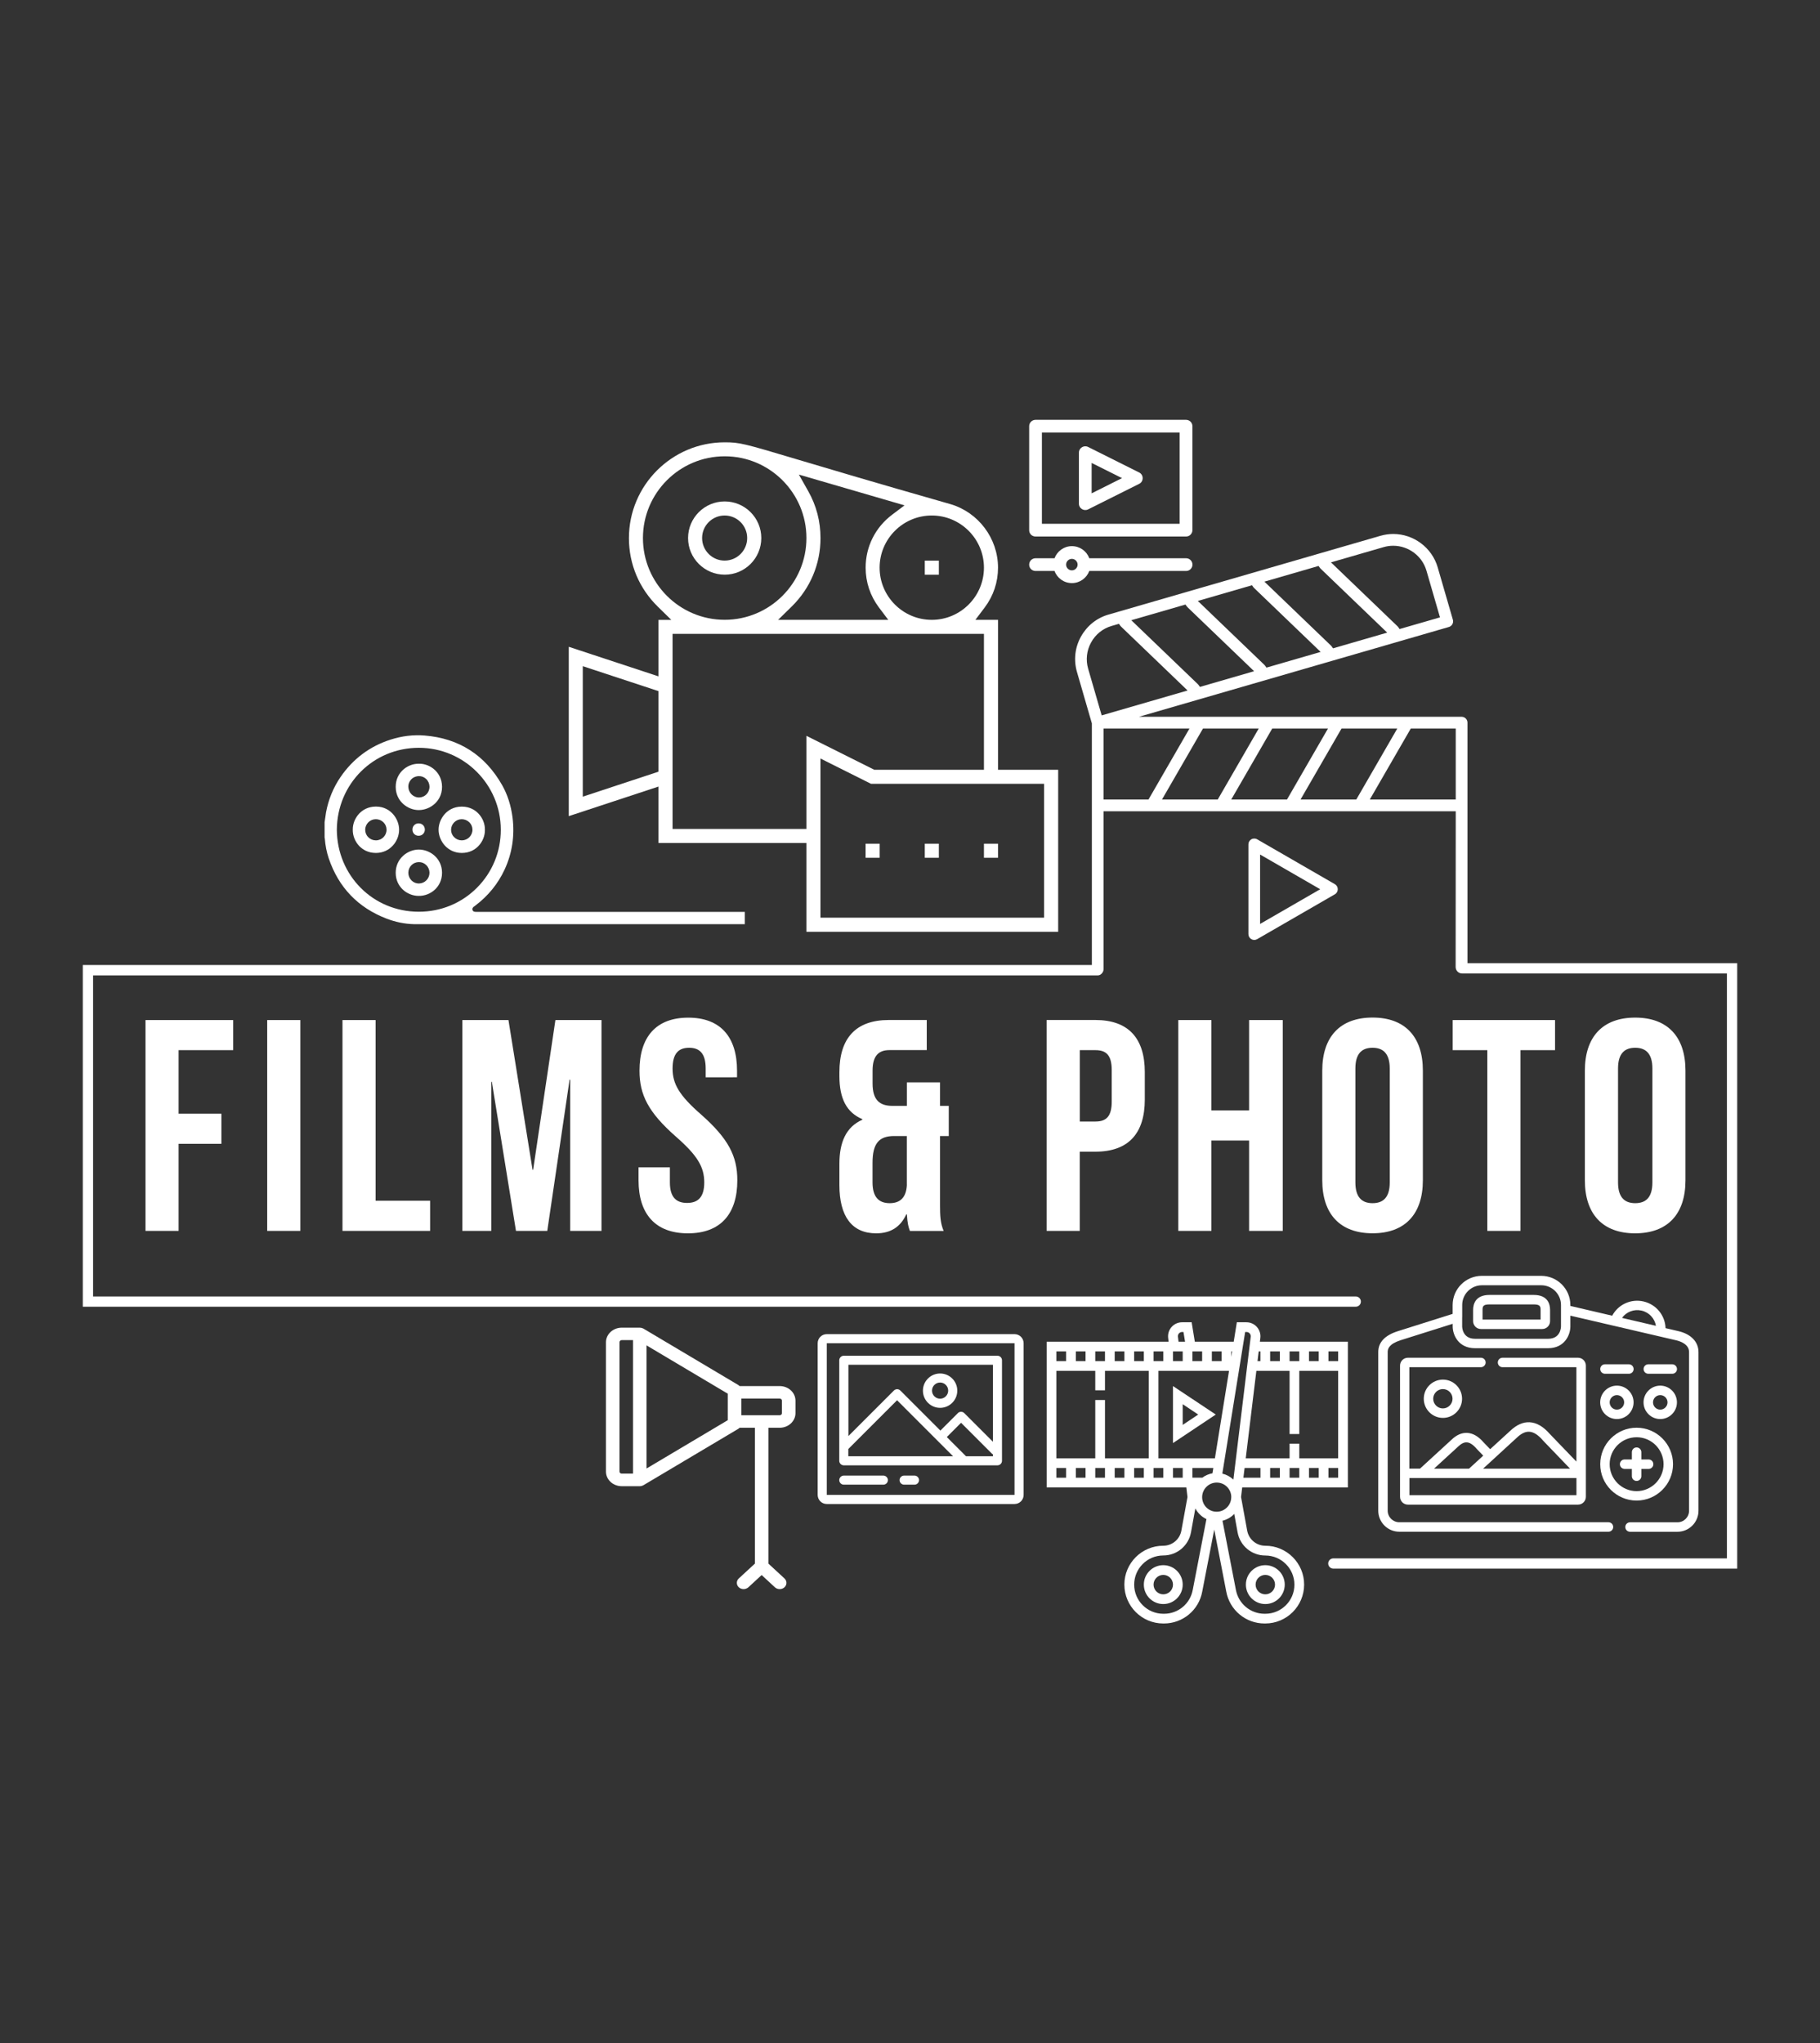 <?xml version="1.0" encoding="utf-8"?>
<!-- Generator: Adobe Illustrator 23.1.0, SVG Export Plug-In . SVG Version: 6.00 Build 0)  -->
<svg version="1.1" id="Capa_1" xmlns="http://www.w3.org/2000/svg" xmlns:xlink="http://www.w3.org/1999/xlink" x="0px" y="0px"
	 viewBox="0 0 380.28 426.89" style="enable-background:new 0 0 380.28 426.89;" xml:space="preserve">
<rect x="0" y="0" width="380.28" height="426.89" fill="#333333" stroke="none"/>
<style type="text/css">
	.st0{fill:#FFFFFF;}
</style>
<g>
	<polygon class="st0" points="48.72,219.4 48.72,213.11 30.4,213.11 30.4,257.16 37.32,257.16 37.32,238.97 46.26,238.97 
		46.26,232.68 37.32,232.68 37.32,219.4 	"/>
	<rect x="55.83" y="213.11" class="st0" width="6.92" height="44.05"/>
	<polygon class="st0" points="71.56,213.11 71.56,257.16 89.87,257.16 89.87,250.86 78.48,250.86 78.48,213.11 	"/>
	<polygon class="st0" points="125.68,257.16 125.68,213.11 116.05,213.11 111.4,244.38 111.27,244.38 106.24,213.11 96.61,213.11 
		96.61,257.16 102.65,257.16 102.65,226.01 102.77,226.01 107.81,257.16 114.35,257.16 119.01,225.57 119.14,225.57 119.14,257.16 	
		"/>
	<path class="st0" d="M133.42,243.88v2.71c0,7.05,3.52,11.08,10.32,11.08c6.8,0,10.32-4.03,10.32-11.08c0-5.03-1.83-8.68-7.61-13.78
		c-4.53-3.96-5.92-6.36-5.92-9.57c0-3.15,1.26-4.34,3.46-4.34s3.46,1.2,3.46,4.34v1.83H154v-1.38c0-7.05-3.46-11.08-10.19-11.08
		c-6.73,0-10.19,4.03-10.19,11.08c0,5.03,1.82,8.68,7.61,13.78c4.53,3.96,5.92,6.36,5.92,9.57c0,3.15-1.38,4.28-3.59,4.28
		c-2.2,0-3.59-1.13-3.59-4.28v-3.15H133.42z"/>
	<path class="st0" d="M198.24,237.33v-6.29h-1.83v-4.91h-6.92v4.91h-3.02c-2.58,0-4.15-1.13-4.15-4.66v-2.71
		c0-3.15,1.32-4.28,3.52-4.28h7.8v-6.29h-7.93c-6.92,0-10.32,3.84-10.32,10.89v0.82c0,4.72,1.51,7.61,4.78,9v0.13
		c-3.4,1.51-4.78,4.72-4.78,9.19v4.47c0,6.48,2.58,10.07,7.68,10.07c3.08,0,5.1-1.38,6.29-3.96h0.13c0.13,1.95,0.31,2.58,0.63,3.46
		h7.05c-0.69-1.64-0.76-3.21-0.76-5.35v-14.47H198.24z M189.49,247.53c-0.13,2.77-1.51,3.84-3.59,3.84c-2.2,0-3.59-1.2-3.59-4.34
		v-4.09c0-4.09,1.38-5.6,4.53-5.6h2.64V247.53z"/>
	<path class="st0" d="M218.69,213.11v44.05h6.92v-16.55h3.27c6.92,0,10.32-3.84,10.32-10.89v-5.73c0-7.05-3.4-10.89-10.32-10.89
		H218.69z M232.29,223.55v6.61c0,3.15-1.2,4.15-3.4,4.15h-3.27V219.4h3.27C231.09,219.4,232.29,220.41,232.29,223.55z"/>
	<polygon class="st0" points="268.03,257.16 268.03,213.11 260.99,213.11 260.99,231.99 253.12,231.99 253.12,213.11 246.2,213.11 
		246.2,257.16 253.12,257.16 253.12,238.28 260.99,238.28 260.99,257.16 	"/>
	<path class="st0" d="M286.79,257.66c6.8,0,10.51-4.03,10.51-11.08v-22.91c0-7.05-3.71-11.08-10.51-11.08
		c-6.8,0-10.51,4.03-10.51,11.08v22.91C276.28,253.63,279.99,257.66,286.79,257.66z M283.2,223.24c0-3.15,1.38-4.34,3.59-4.34
		c2.2,0,3.59,1.2,3.59,4.34v23.79c0,3.15-1.38,4.34-3.59,4.34c-2.2,0-3.59-1.2-3.59-4.34V223.24z"/>
	<polygon class="st0" points="317.69,257.16 317.69,219.4 324.92,219.4 324.92,213.11 303.53,213.11 303.53,219.4 310.77,219.4 
		310.77,257.16 	"/>
	<path class="st0" d="M352.17,246.59v-22.91c0-7.05-3.71-11.08-10.51-11.08c-6.8,0-10.51,4.03-10.51,11.08v22.91
		c0,7.05,3.71,11.08,10.51,11.08C348.46,257.66,352.17,253.63,352.17,246.59z M338.08,247.03v-23.79c0-3.15,1.38-4.34,3.59-4.34
		c2.2,0,3.59,1.2,3.59,4.34v23.79c0,3.15-1.38,4.34-3.59,4.34C339.46,251.37,338.08,250.17,338.08,247.03z"/>
	<path class="st0" d="M306.62,201.22v-50.25c0-0.68-0.55-1.22-1.22-1.22h-67.42l64.76-18.76c0.31-0.09,0.57-0.3,0.73-0.59
		c0.16-0.29,0.19-0.62,0.1-0.93l-3.17-10.94c-1.19-4.1-5.01-6.97-9.29-6.97c-0.9,0-1.8,0.13-2.67,0.38l-56.83,16.46
		c-2.47,0.71-4.51,2.36-5.76,4.62c-1.25,2.26-1.54,4.87-0.83,7.34l3.12,10.77v50.48H17.3V273h265.98c0.59,0,1.07-0.48,1.07-1.07
		c0-0.59-0.48-1.07-1.07-1.07H19.45v-67.08h208.68v0h1.15c0,0,0.01,0,0.01,0h0.07c0.3,0,0.57-0.12,0.76-0.31
		c0.28-0.24,0.46-0.59,0.46-0.98v-33h73.59l-0.02,32.54c0,0.74,0.6,1.35,1.34,1.35h1.06c0,0,0,0,0,0h54.28v122.2h-82.24
		c-0.59,0-1.07,0.48-1.07,1.07c0,0.59,0.48,1.07,1.07,1.07h84.39v-126.5H306.62z M289.12,114.3c0.65-0.19,1.32-0.28,1.99-0.28
		c3.2,0,6.05,2.14,6.94,5.2l2.83,9.76l-8.44,2.44l-0.26-0.37c-0.05-0.07-0.1-0.13-0.16-0.19l-13.92-13.37L289.12,114.3z
		 M275.51,118.24l0.26,0.37c0.05,0.07,0.1,0.13,0.16,0.19l0,0l13.92,13.37l-11.32,3.28l-0.26-0.37c-0.05-0.07-0.1-0.13-0.16-0.19
		l-13.92-13.37L275.51,118.24z M261.6,122.27l0.26,0.37c0.05,0.07,0.1,0.13,0.16,0.19l13.92,13.37l-11.32,3.28l-0.26-0.37
		c-0.05-0.07-0.1-0.13-0.16-0.19l-13.92-13.37L261.6,122.27z M247.7,126.3l0.26,0.37c0.05,0.07,0.1,0.13,0.16,0.19l13.92,13.37
		l-11.32,3.28l-0.26-0.37c-0.05-0.07-0.1-0.13-0.16-0.19l0,0l-13.92-13.37L247.7,126.3z M230.19,149.46l-2.83-9.76
		c-0.53-1.84-0.31-3.79,0.62-5.48v0c0.93-1.69,2.46-2.92,4.3-3.45l1.52-0.44l0.26,0.37c0.05,0.07,0.1,0.13,0.16,0.19l13.92,13.37
		L230.19,149.46z M230.58,167.04V152.2h17.96l-8.57,14.84H230.58z M242.79,167.04l8.57-14.84h11.65l-8.57,14.84H242.79z
		 M257.26,167.04l8.57-14.84h11.65l-8.57,14.84H257.26z M271.74,167.04l8.57-14.84h11.65l-8.57,14.84H271.74z M304.17,167.04h-17.96
		l8.57-14.84h9.39V167.04z"/>
	<path class="st0" d="M287.98,282.47v33.14c0,2.42,1.97,4.4,4.39,4.4h43.71c0.55,0,0.99-0.44,0.99-0.99c0-0.55-0.44-0.99-0.99-0.99
		h-43.71c-1.33,0-2.42-1.09-2.42-2.42v-33.14c0-0.69,0.28-1.69,2.71-2.47l10.87-3.43v0.54c0,1.83,1.24,4.56,4.65,4.56h15.29
		c3.41,0,4.65-2.73,4.65-4.56v-2.24l22.16,5.16c0.79,0.19,2.64,0.8,2.64,2.45v33.14c0,1.34-1.08,2.42-2.42,2.42h-9.91
		c-0.55,0-0.99,0.44-0.99,0.99c0,0.55,0.44,0.99,0.99,0.99h9.91c2.42,0,4.39-1.97,4.39-4.4v-33.14c0-2.13-1.56-3.76-4.17-4.37
		l-2.71-0.63c-0.09-2.66-1.95-4.97-4.62-5.58c-2.64-0.6-5.3,0.66-6.53,2.98l-8.74-2.04v-0.19c0-3.36-2.74-6.1-6.1-6.1h-12.4
		c-3.36,0-6.1,2.74-6.1,6.1v1.85l-11.47,3.62C289.36,278.98,287.98,280.44,287.98,282.47z M342.98,273.81
		c1.6,0.36,2.76,1.64,3.02,3.18l-7.09-1.65C339.81,274.09,341.4,273.45,342.98,273.81z M305.52,275.22c0,0,0-0.01,0-0.01v-2.57
		c0-2.27,1.85-4.12,4.12-4.12h12.4c2.27,0,4.12,1.85,4.12,4.12v4.47c0,0.11-0.03,2.59-2.68,2.59h-15.29c-2.65,0-2.68-2.48-2.68-2.59
		V275.22z"/>
	<path class="st0" d="M309.44,277.66h12.8c0.9,0,1.64-0.74,1.64-1.64v-2.35c0-1.17-0.44-3.13-3.41-3.13h-9.25
		c-2.97,0-3.42,1.96-3.42,3.13v2.35C307.8,276.93,308.53,277.66,309.44,277.66z M309.77,273.67c0-0.72,0.1-1.15,1.44-1.15h9.25
		c1.34,0,1.44,0.43,1.44,1.15v2.02h-12.13V273.67z"/>
	<path class="st0" d="M310.42,284.65c0-0.55-0.44-0.99-0.99-0.99h-15.26c-0.9,0-1.64,0.74-1.64,1.64v27.41
		c0,0.91,0.74,1.64,1.64,1.64h35.55c0.91,0,1.64-0.74,1.64-1.64V285.3c0-0.9-0.74-1.64-1.64-1.64h-15.77
		c-0.55,0-0.99,0.44-0.99,0.99c0,0.55,0.44,0.99,0.99,0.99h15.43v19.72l-5.58-5.8c-1.34-1.53-2.75-2.35-4.2-2.42
		c-1.36-0.07-2.71,0.53-4.01,1.76l-4.23,3.87l-1.41-1.47c-1.07-1.23-2.21-1.88-3.4-1.94c-1.11-0.05-2.21,0.42-3.25,1.42l-6.6,6.05
		h-2.22v-21.19h14.93C309.97,285.64,310.42,285.2,310.42,284.65z M316.95,300.35c0,0,0.01-0.01,0.01-0.01
		c0.91-0.86,1.75-1.26,2.56-1.22c0.9,0.04,1.84,0.63,2.82,1.76c0.01,0.01,0.02,0.03,0.03,0.04l5.69,5.92h-18.18L316.95,300.35z
		 M304.66,302.23c0,0,0.01-0.01,0.01-0.01c0.65-0.62,1.24-0.91,1.8-0.88c0.63,0.03,1.3,0.46,2.01,1.28
		c0.01,0.01,0.02,0.02,0.03,0.04l1.4,1.46l-2.97,2.72h-7.31L304.66,302.23z M329.39,308.8v3.58H294.5v-3.58H329.39z"/>
	<path class="st0" d="M297.49,292.23c0,2.2,1.79,4,4,4c2.2,0,4-1.79,4-4c0-2.2-1.79-4-4-4
		C299.28,288.23,297.49,290.02,297.49,292.23z M303.5,292.23c0,1.11-0.91,2.02-2.02,2.02c-1.11,0-2.02-0.91-2.02-2.02
		c0-1.11,0.91-2.02,2.02-2.02C302.6,290.21,303.5,291.11,303.5,292.23z"/>
	<path class="st0" d="M337.84,289.49c-1.92,0-3.49,1.57-3.49,3.49c0,1.93,1.56,3.49,3.49,3.49c1.93,0,3.49-1.57,3.49-3.49
		C341.33,291.06,339.77,289.49,337.84,289.49z M337.84,294.5c-0.83,0-1.51-0.68-1.51-1.52c0-0.83,0.68-1.51,1.51-1.51
		c0.84,0,1.52,0.68,1.52,1.51C339.36,293.82,338.68,294.5,337.84,294.5z"/>
	<path class="st0" d="M346.9,289.49c-1.92,0-3.49,1.57-3.49,3.49c0,1.93,1.56,3.49,3.49,3.49c1.93,0,3.49-1.57,3.49-3.49
		C350.39,291.06,348.83,289.49,346.9,289.49z M346.9,294.5c-0.83,0-1.51-0.68-1.51-1.52c0-0.83,0.68-1.51,1.51-1.51
		c0.84,0,1.52,0.68,1.52,1.51C348.42,293.82,347.74,294.5,346.9,294.5z"/>
	<path class="st0" d="M340.35,285.03h-5c-0.55,0-0.99,0.44-0.99,0.99c0,0.55,0.44,0.99,0.99,0.99h5c0.55,0,0.99-0.44,0.99-0.99
		C341.33,285.47,340.89,285.03,340.35,285.03z"/>
	<path class="st0" d="M349.41,285.03h-5c-0.55,0-0.99,0.44-0.99,0.99c0,0.55,0.44,0.99,0.99,0.99h5c0.55,0,0.99-0.44,0.99-0.99
		C350.39,285.47,349.95,285.03,349.41,285.03z"/>
	<path class="st0" d="M341.96,313.5c4.19,0,7.61-3.41,7.61-7.61c0-4.19-3.41-7.61-7.61-7.61c-4.19,0-7.6,3.41-7.6,7.61
		C334.35,310.09,337.76,313.5,341.96,313.5z M341.96,300.27c3.11,0,5.63,2.53,5.63,5.63c0,3.1-2.53,5.63-5.63,5.63
		c-3.1,0-5.63-2.53-5.63-5.63C336.33,302.79,338.85,300.27,341.96,300.27z"/>
	<path class="st0" d="M339.46,306.89h1.51v1.52c0,0.55,0.44,0.99,0.99,0.99c0.55,0,0.99-0.44,0.99-0.99v-1.52h1.52
		c0.55,0,0.99-0.44,0.99-0.99c0-0.55-0.44-0.99-0.99-0.99h-1.52v-1.52c0-0.55-0.44-0.99-0.99-0.99c-0.55,0-0.99,0.44-0.99,0.99v1.52
		h-1.51c-0.55,0-0.99,0.44-0.99,0.99C338.47,306.44,338.91,306.89,339.46,306.89z"/>
	<path class="st0" d="M279.52,185.78c0-0.44-0.23-0.84-0.61-1.06l-16.23-9.37c-0.19-0.11-0.4-0.16-0.61-0.16
		c-0.21,0-0.42,0.05-0.61,0.16c-0.38,0.22-0.61,0.62-0.61,1.06v18.74c0,0.44,0.23,0.84,0.61,1.06c0.37,0.22,0.85,0.22,1.22,0
		l16.23-9.37C279.29,186.62,279.52,186.22,279.52,185.78z M263.29,193.03v-14.5l12.56,7.25L263.29,193.03z"/>
	<path class="st0" d="M264.38,327c-2.24,0-4.06,1.82-4.06,4.06c0,2.24,1.82,4.06,4.06,4.06c2.24,0,4.06-1.82,4.06-4.06
		C268.44,328.82,266.62,327,264.38,327z M264.38,333.09c-1.12,0-2.03-0.91-2.03-2.03c0-1.12,0.91-2.03,2.03-2.03
		c1.12,0,2.03,0.91,2.03,2.03C266.41,332.18,265.5,333.09,264.38,333.09z"/>
	<path class="st0" d="M243.06,327c-2.24,0-4.06,1.82-4.06,4.06c0,2.24,1.82,4.06,4.06,4.06c2.24,0,4.06-1.82,4.06-4.06
		C247.12,328.82,245.3,327,243.06,327z M243.06,333.09c-1.12,0-2.03-0.91-2.03-2.03c0-1.12,0.91-2.03,2.03-2.03
		c1.12,0,2.03,0.91,2.03,2.03C245.09,332.18,244.18,333.09,243.06,333.09z"/>
	<path class="st0" d="M264.38,322.94c-1.86,0-3.45-1.33-3.79-3.16l-1.28-7.02l0.24-2h22.08v-30.45h-18.39l0.1-0.78
		c0.01-0.12,0.02-0.23,0.02-0.35c0-1.62-1.31-2.93-2.93-2.93h-2l-0.65,4.06h-8.13l-0.66-4.06h-2c-1.61,0-2.93,1.31-2.93,2.93
		c0,0.12,0.01,0.23,0.02,0.35l0.09,0.78H218.7v30.45h29.18l0.24,2l-1.28,7.02c-0.33,1.83-1.93,3.16-3.79,3.16
		c-4.48,0-8.12,3.64-8.12,8.12c0,4.48,3.64,8.12,8.12,8.12h0.16c3.93,0,7.29-2.8,7.99-6.66l2.51-12.96l2.51,12.95
		c0.7,3.86,4.06,6.67,7.99,6.67h0.16c4.48,0,8.12-3.64,8.12-8.12C272.5,326.59,268.86,322.94,264.38,322.94z M263.36,308.73h-3.56
		l0.25-2.03h3.32V308.73z M267.42,308.73h-2.03v-2.03h2.03V308.73z M271.48,308.73h-2.03v-2.03h2.03V308.73z M275.54,308.73h-2.03
		v-2.03h2.03V308.73z M279.6,308.73h-2.03v-2.03h2.03V308.73z M277.57,282.34h2.03v2.03h-2.03V282.34z M273.51,282.34h2.03v2.03
		h-2.03V282.34z M269.45,282.34h2.03v2.03h-2.03V282.34z M265.39,282.34h2.03v2.03h-2.03V282.34z M263,282.34h0.36v2.03h-0.61
		L263,282.34z M262.51,286.4h6.94v13.2h2.03v-13.2h8.12v18.27h-8.12v-3.05h-2.03v3.05h-9.16L262.51,286.4z M260.17,278.28h0.27
		c0.5,0,0.9,0.4,0.9,0.9c0,0.04,0,0.07-0.01,0.11l-3.62,29.83c-0.64-0.6-1.43-1.04-2.31-1.25L260.17,278.28z M257.27,282.34h0.18
		l-0.18,1.14V282.34z M253.21,282.34h2.03v2.03h-2.03V282.34z M249.15,282.34h2.03v2.03h-2.03V282.34z M247.01,278.28h0.27
		l0.33,2.03h-1.36l-0.12-1.02c0-0.04-0.01-0.08-0.01-0.11C246.11,278.68,246.51,278.28,247.01,278.28z M245.09,282.34h2.03v2.03
		h-2.03V282.34z M241.03,282.34h2.03v2.03h-2.03V282.34z M236.97,282.34H239v2.03h-2.03V282.34z M232.91,282.34h2.03v2.03h-2.03
		V282.34z M228.85,282.34h2.03v2.03h-2.03V282.34z M224.79,282.34h2.03v2.03h-2.03V282.34z M220.73,282.34h2.03v2.03h-2.03V282.34z
		 M222.76,308.73h-2.03v-2.03h2.03V308.73z M226.82,308.73h-2.03v-2.03h2.03V308.73z M230.88,308.73h-2.03v-2.03h2.03V308.73z
		 M234.94,308.73h-2.03v-2.03h2.03V308.73z M239,308.73h-2.03v-2.03H239V308.73z M240.02,304.67h-9.14v-12.18h-2.03v12.18h-8.12
		V286.4h8.12v4.06h2.03v-4.06h9.14V304.67z M243.06,308.73h-2.03v-2.03h2.03V308.73z M247.12,308.73h-2.03v-2.03h2.03V308.73z
		 M242.05,304.67V286.4h14.75l-2.95,18.27H242.05z M249.15,308.73v-2.03h4.37l-0.18,1.1c-0.81,0.14-1.54,0.48-2.17,0.95v-0.03
		H249.15z M249.22,332.15c-0.53,2.9-3.05,5-5.99,5h-0.16c-3.36,0-6.09-2.73-6.09-6.09c0-3.36,2.73-6.09,6.09-6.09
		c2.84,0,5.27-2.03,5.78-4.83l0.91-5c0.51,0.97,1.32,1.76,2.32,2.23L249.22,332.15z M251.18,312.79c0-1.68,1.37-3.05,3.05-3.05
		c1.67,0,3.02,1.35,3.04,3.01l-0.01,0.06l0,0.03c-0.03,1.65-1.38,2.99-3.04,2.99C252.55,315.84,251.18,314.47,251.18,312.79z
		 M264.38,337.15h-0.16c-2.94,0-5.46-2.1-5.99-5.01l-2.8-14.43c0.96-0.23,1.81-0.73,2.46-1.42l0.7,3.86
		c0.51,2.8,2.94,4.83,5.78,4.83c3.36,0,6.09,2.73,6.09,6.09C270.47,334.42,267.74,337.15,264.38,337.15z"/>
	<path class="st0" d="M245.09,289.58v11.91l8.94-5.96L245.09,289.58z M247.12,293.37l3.24,2.16l-3.24,2.16V293.37z"/>
	<path class="st0" d="M159.07,112.41c0-4.22-3.43-7.65-7.65-7.65c-4.22,0-7.65,3.43-7.65,7.65c0,4.22,3.43,7.65,7.65,7.65
		C155.64,120.07,159.07,116.63,159.07,112.41z M146.7,112.41c0-2.6,2.11-4.71,4.71-4.71c2.6,0,4.71,2.11,4.71,4.71
		c0,2.6-2.11,4.71-4.71,4.71C148.82,117.13,146.7,115.01,146.7,112.41z"/>
	<path class="st0" d="M137.59,176.12h30.91v18.55h52.6v-33.85h-12.57v-31.32h-4.73l1.96-2.6c1.81-2.41,2.77-5.28,2.77-8.3
		c0-6.11-4.1-11.57-9.96-13.28c-15.85-4.52-25.7-7.46-32.21-9.4c-10.94-3.27-11.84-3.51-14.93-3.51c-11.04,0-20.02,8.98-20.02,20.02
		c0,5.42,2.14,10.49,6.02,14.3l2.84,2.78h-2.68v11.8l-18.75-6.18v35.38l18.75-6.18V176.12z M218.16,163.75v27.97h-46.73v-33.25
		l10.55,5.28H218.16z M205.59,132.43v28.39h-22.91l-14.18-7.09v19.45h-27.97v-40.75H205.59z M205.59,118.6
		c0,6.01-4.89,10.9-10.9,10.9c-6.01,0-10.9-4.89-10.9-10.9s4.89-10.9,10.9-10.9C200.7,107.7,205.59,112.59,205.59,118.6z
		 M189,105.58l-2.59,1.95c-3.52,2.65-5.54,6.68-5.54,11.07c0,3.02,0.96,5.89,2.77,8.3l1.96,2.6h-23.02l2.84-2.78
		c3.88-3.8,6.02-8.88,6.02-14.3c0-3.49-0.86-6.79-2.56-9.8l-1.96-3.47L189,105.58z M134.34,112.41c0-9.42,7.66-17.08,17.08-17.08
		s17.08,7.66,17.08,17.08s-7.66,17.08-17.08,17.08S134.34,121.83,134.34,112.41z M121.77,166.44v-27.26l15.82,5.21v16.83
		L121.77,166.44z"/>
	<rect x="193.23" y="176.27" class="st0" width="2.94" height="2.94"/>
	<rect x="205.59" y="176.27" class="st0" width="2.94" height="2.94"/>
	<rect x="180.86" y="176.27" class="st0" width="2.94" height="2.94"/>
	<rect x="193.23" y="117.13" class="st0" width="2.94" height="2.94"/>
	<path class="st0" d="M216.37,119.29h3.97c0.54,1.48,1.96,2.53,3.63,2.53s3.08-1.06,3.63-2.53h20.23c0.74,0,1.33-0.6,1.33-1.33
		c0-0.74-0.6-1.33-1.33-1.33h-20.23c-0.54-1.48-1.96-2.53-3.63-2.53s-3.08,1.06-3.63,2.53h-3.97c-0.74,0-1.33,0.6-1.33,1.33
		C215.03,118.69,215.63,119.29,216.37,119.29z M223.96,116.76c0.66,0,1.2,0.54,1.2,1.2c0,0.66-0.54,1.2-1.2,1.2s-1.2-0.54-1.2-1.2
		C222.76,117.29,223.3,116.76,223.96,116.76z"/>
	<path class="st0" d="M238.02,98.71l-10.66-5.33c-0.88-0.44-1.93,0.2-1.93,1.19v10.66c0,0.99,1.05,1.63,1.93,1.19l10.66-5.33
		C239,100.6,239,99.2,238.02,98.71z M228.09,103.07v-6.35l6.35,3.17L228.09,103.07z"/>
	<path class="st0" d="M216.37,112.09h31.45c0.74,0,1.33-0.6,1.33-1.33V89.04c0-0.74-0.6-1.33-1.33-1.33h-31.45
		c-0.74,0-1.33,0.6-1.33,1.33v21.72C215.03,111.5,215.63,112.09,216.37,112.09z M217.7,90.37h28.78v19.06H217.7V90.37z"/>
	<path class="st0" d="M67.87,175.22c0.11,1.45,0.39,2.83,0.82,4.11c2.05,6.06,6.11,10.3,12.08,12.59c1.87,0.72,3.8,1.11,5.72,1.16
		l69.14,0v-2.57c-32.4,0-51.15,0-55.75,0l-0.37,0c-0.27,0-0.69,0-0.78-0.43c-0.04-0.16-0.04-0.48,0.36-0.71
		c0.04-0.04,0.11-0.08,0.17-0.13c2.74-2.06,4.8-4.6,6.18-7.58c1.58-3.41,2.13-7.07,1.65-10.88c-0.32-2.49-1.04-4.74-2.15-6.71
		c-3.57-6.31-9.01-9.81-16.18-10.4c-2.37-0.2-4.78,0.09-7.17,0.86c-4.33,1.39-7.84,4.02-10.44,7.81c-1.51,2.21-2.53,4.7-3.03,7.39
		c-0.06,0.35-0.11,0.69-0.15,1.04c-0.04,0.34-0.09,0.67-0.15,1v3.16l0,0.01C67.84,175.04,67.86,175.13,67.87,175.22z M70.38,173.35
		c0.08-9.59,7.61-17.11,17.13-17.12c0,0,0.01,0,0.01,0c9.43,0,17.11,7.67,17.12,17.11c0.01,4.6-1.77,8.91-4.99,12.14
		c-3.23,3.23-7.53,5-12.13,5c-0.01,0-0.01,0-0.02,0C77.97,190.48,70.45,182.96,70.38,173.35L70.38,173.35z"/>
	<path class="st0" d="M84.23,167.95c0.91,0.82,2.11,1.31,3.31,1.29c1.19-0.01,2.39-0.48,3.29-1.31c0.7-0.64,1.54-1.78,1.53-3.56
		c-0.01-1.71-0.79-2.82-1.44-3.45c-0.92-0.89-2.2-1.4-3.41-1.36c-0.03,0-0.05,0-0.08,0c-1.22,0-2.45,0.52-3.34,1.39
		c-0.65,0.64-1.42,1.76-1.41,3.46C82.69,166.18,83.53,167.31,84.23,167.95z M85.82,162.95c0.4-0.49,0.99-0.77,1.67-0.8
		c0.58-0.02,1.12,0.19,1.55,0.59c0.44,0.42,0.69,1,0.7,1.59c0.02,1.26-0.94,2.26-2.18,2.28c-0.01,0-0.02,0-0.03,0
		c-1.17,0-2.16-0.97-2.21-2.18C85.28,163.92,85.47,163.37,85.82,162.95z"/>
	<path class="st0" d="M87.52,177.49c-2.33,0-4.84,1.86-4.84,4.85c0,1.7,0.77,2.81,1.42,3.45c0.91,0.89,2.19,1.4,3.41,1.38
		c1.26,0.02,2.52-0.49,3.43-1.38c0.65-0.63,1.42-1.75,1.42-3.45C92.36,179.34,89.87,177.5,87.52,177.49z M87.55,184.58
		c-0.01,0-0.03,0-0.04,0c-0.57,0-1.11-0.22-1.52-0.63c-0.43-0.43-0.67-1-0.67-1.61c0-1.23,0.96-2.21,2.18-2.23
		c0.59-0.01,1.14,0.21,1.57,0.63c0.43,0.43,0.67,1,0.67,1.61C89.73,183.57,88.77,184.55,87.55,184.58z"/>
	<path class="st0" d="M78.56,178.2c2.99-0.01,4.84-2.53,4.83-4.86c0-1.18-0.48-2.38-1.3-3.29c-0.64-0.7-1.77-1.54-3.54-1.54
		c-0.01,0-0.01,0-0.02,0c-1.71,0.01-2.82,0.78-3.45,1.44c-0.89,0.92-1.4,2.19-1.37,3.41c-0.02,1.25,0.5,2.52,1.39,3.43
		c0.63,0.64,1.74,1.41,3.44,1.41C78.55,178.2,78.55,178.2,78.56,178.2z M76.31,173.37c-0.01-1.21,0.98-2.21,2.2-2.22
		c0.01,0,0.01,0,0.02,0c0.6,0,1.17,0.23,1.59,0.65c0.42,0.41,0.65,0.97,0.65,1.55c0,1.21-0.98,2.21-2.21,2.22c-0.01,0-0.01,0-0.02,0
		c-0.6,0-1.17-0.23-1.59-0.65C76.54,174.51,76.31,173.96,76.31,173.37z"/>
	<path class="st0" d="M96.49,178.2L96.49,178.2C96.49,178.2,96.5,178.2,96.49,178.2c1.71,0,2.82-0.77,3.45-1.42
		c0.89-0.91,1.41-2.19,1.38-3.41c0.03-1.24-0.49-2.52-1.38-3.43c-0.63-0.65-1.75-1.42-3.45-1.42c0,0,0,0,0,0
		c-1.78,0-2.92,0.84-3.56,1.55c-0.82,0.91-1.29,2.11-1.29,3.29C91.65,175.69,93.5,178.2,96.49,178.2z M96.46,171.15
		c0.6,0,1.18,0.23,1.61,0.65c0.42,0.41,0.65,0.97,0.65,1.55c0,1.21-0.99,2.21-2.21,2.22c-0.01,0-0.01,0-0.02,0
		c-0.6,0-1.17-0.23-1.59-0.65c-0.42-0.41-0.65-0.97-0.65-1.55C94.25,172.16,95.24,171.16,96.46,171.15z"/>
	<path class="st0" d="M87.47,174.61c0.73,0,1.3-0.56,1.3-1.28c0-0.36-0.13-0.7-0.37-0.94c-0.24-0.24-0.57-0.37-0.94-0.37
		c-0.73,0-1.28,0.56-1.28,1.3C86.18,174.06,86.73,174.61,87.47,174.61C87.47,174.61,87.47,174.61,87.47,174.61z"/>
	<path class="st0" d="M211.98,278.73h-39.23c-1.05,0-1.9,0.85-1.9,1.9v31.69c0,1.05,0.85,1.9,1.9,1.9h39.23c1.05,0,1.9-0.85,1.9-1.9
		v-31.69C213.88,279.58,213.03,278.73,211.98,278.73z M211.98,312.32l-39.23,0c0,0,0,0,0,0v-31.69h39.23V312.32z"/>
	<path class="st0" d="M176.31,306.14h32.1c0.52,0,0.95-0.43,0.95-0.95v-21c0-0.52-0.43-0.95-0.95-0.95h-32.1
		c-0.52,0-0.95,0.43-0.95,0.95v21C175.36,305.71,175.79,306.14,176.31,306.14z M207.47,304.24h-5.63v0l-4.01-4.01l2.98-2.98
		l6.44,6.44c0.07,0.07,0.14,0.12,0.22,0.16V304.24z M207.47,285.14v16.08l-5.99-5.99c-0.37-0.37-0.97-0.37-1.34,0l-3.65,3.65
		l-8.37-8.37c-0.37-0.37-0.97-0.37-1.34,0l-9.51,9.51v-14.89H207.47z M177.26,302.72l10.18-10.18l11.7,11.7h-21.89V302.72z"/>
	<path class="st0" d="M196.43,294.13c1.98,0,3.59-1.61,3.59-3.59c0-1.98-1.61-3.59-3.59-3.59s-3.59,1.61-3.59,3.59
		C192.84,292.52,194.45,294.13,196.43,294.13z M196.43,288.84c0.93,0,1.69,0.76,1.69,1.69s-0.76,1.69-1.69,1.69
		c-0.93,0-1.69-0.76-1.69-1.69S195.5,288.84,196.43,288.84z"/>
	<path class="st0" d="M176.31,310.18h8.26c0.52,0,0.95-0.43,0.95-0.95s-0.43-0.95-0.95-0.95h-8.26c-0.52,0-0.95,0.43-0.95,0.95
		C175.36,309.75,175.79,310.18,176.31,310.18z"/>
	<path class="st0" d="M191.08,308.28h-2.17c-0.52,0-0.95,0.43-0.95,0.95s0.43,0.95,0.95,0.95h2.17c0.52,0,0.95-0.43,0.95-0.95
		S191.6,308.28,191.08,308.28z"/>
	<path class="st0" d="M162.91,289.58h-8.38c-0.08-0.08-0.17-0.16-0.28-0.23l-19.8-11.77c-0.01-0.01-0.03-0.01-0.05-0.02
		c-0.08-0.04-0.17-0.08-0.26-0.11c-0.03-0.01-0.06-0.02-0.09-0.02c-0.09-0.02-0.18-0.04-0.27-0.04c-0.02,0-0.05-0.01-0.07-0.01
		c-0.01,0-0.02,0-0.03,0h-3.77c-1.82,0-3.3,1.37-3.3,3.05v27.02c0,1.68,1.48,3.05,3.3,3.05h3.77c0.12,0,0.24-0.02,0.36-0.05
		c0.03-0.01,0.06-0.02,0.09-0.02c0.1-0.03,0.2-0.07,0.28-0.12c0.01-0.01,0.03-0.01,0.04-0.02l19.8-11.77
		c0.11-0.06,0.2-0.14,0.28-0.23h3.2v28.38l-3.36,3.1c-0.55,0.51-0.55,1.34,0,1.85c0.28,0.26,0.64,0.38,1,0.38
		c0.36,0,0.72-0.13,1-0.38l2.77-2.56l2.77,2.56c0.55,0.51,1.45,0.51,2,0c0.55-0.51,0.55-1.34,0-1.85l-3.36-3.1v-28.38h2.36
		c1.82,0,3.3-1.37,3.3-3.05v-2.61C166.21,290.94,164.73,289.58,162.91,289.58z M129.44,307.44v-27.02c0-0.24,0.21-0.44,0.47-0.44
		h2.36v27.89h-2.36C129.65,307.88,129.44,307.68,129.44,307.44z M135.09,281.08l16.97,10.09v5.54l-16.97,10.09V281.08z
		 M163.38,295.24c0,0.24-0.21,0.44-0.47,0.44h-8.02v-3.49h8.02c0.26,0,0.47,0.2,0.47,0.44V295.24z"/>
</g>
</svg>
